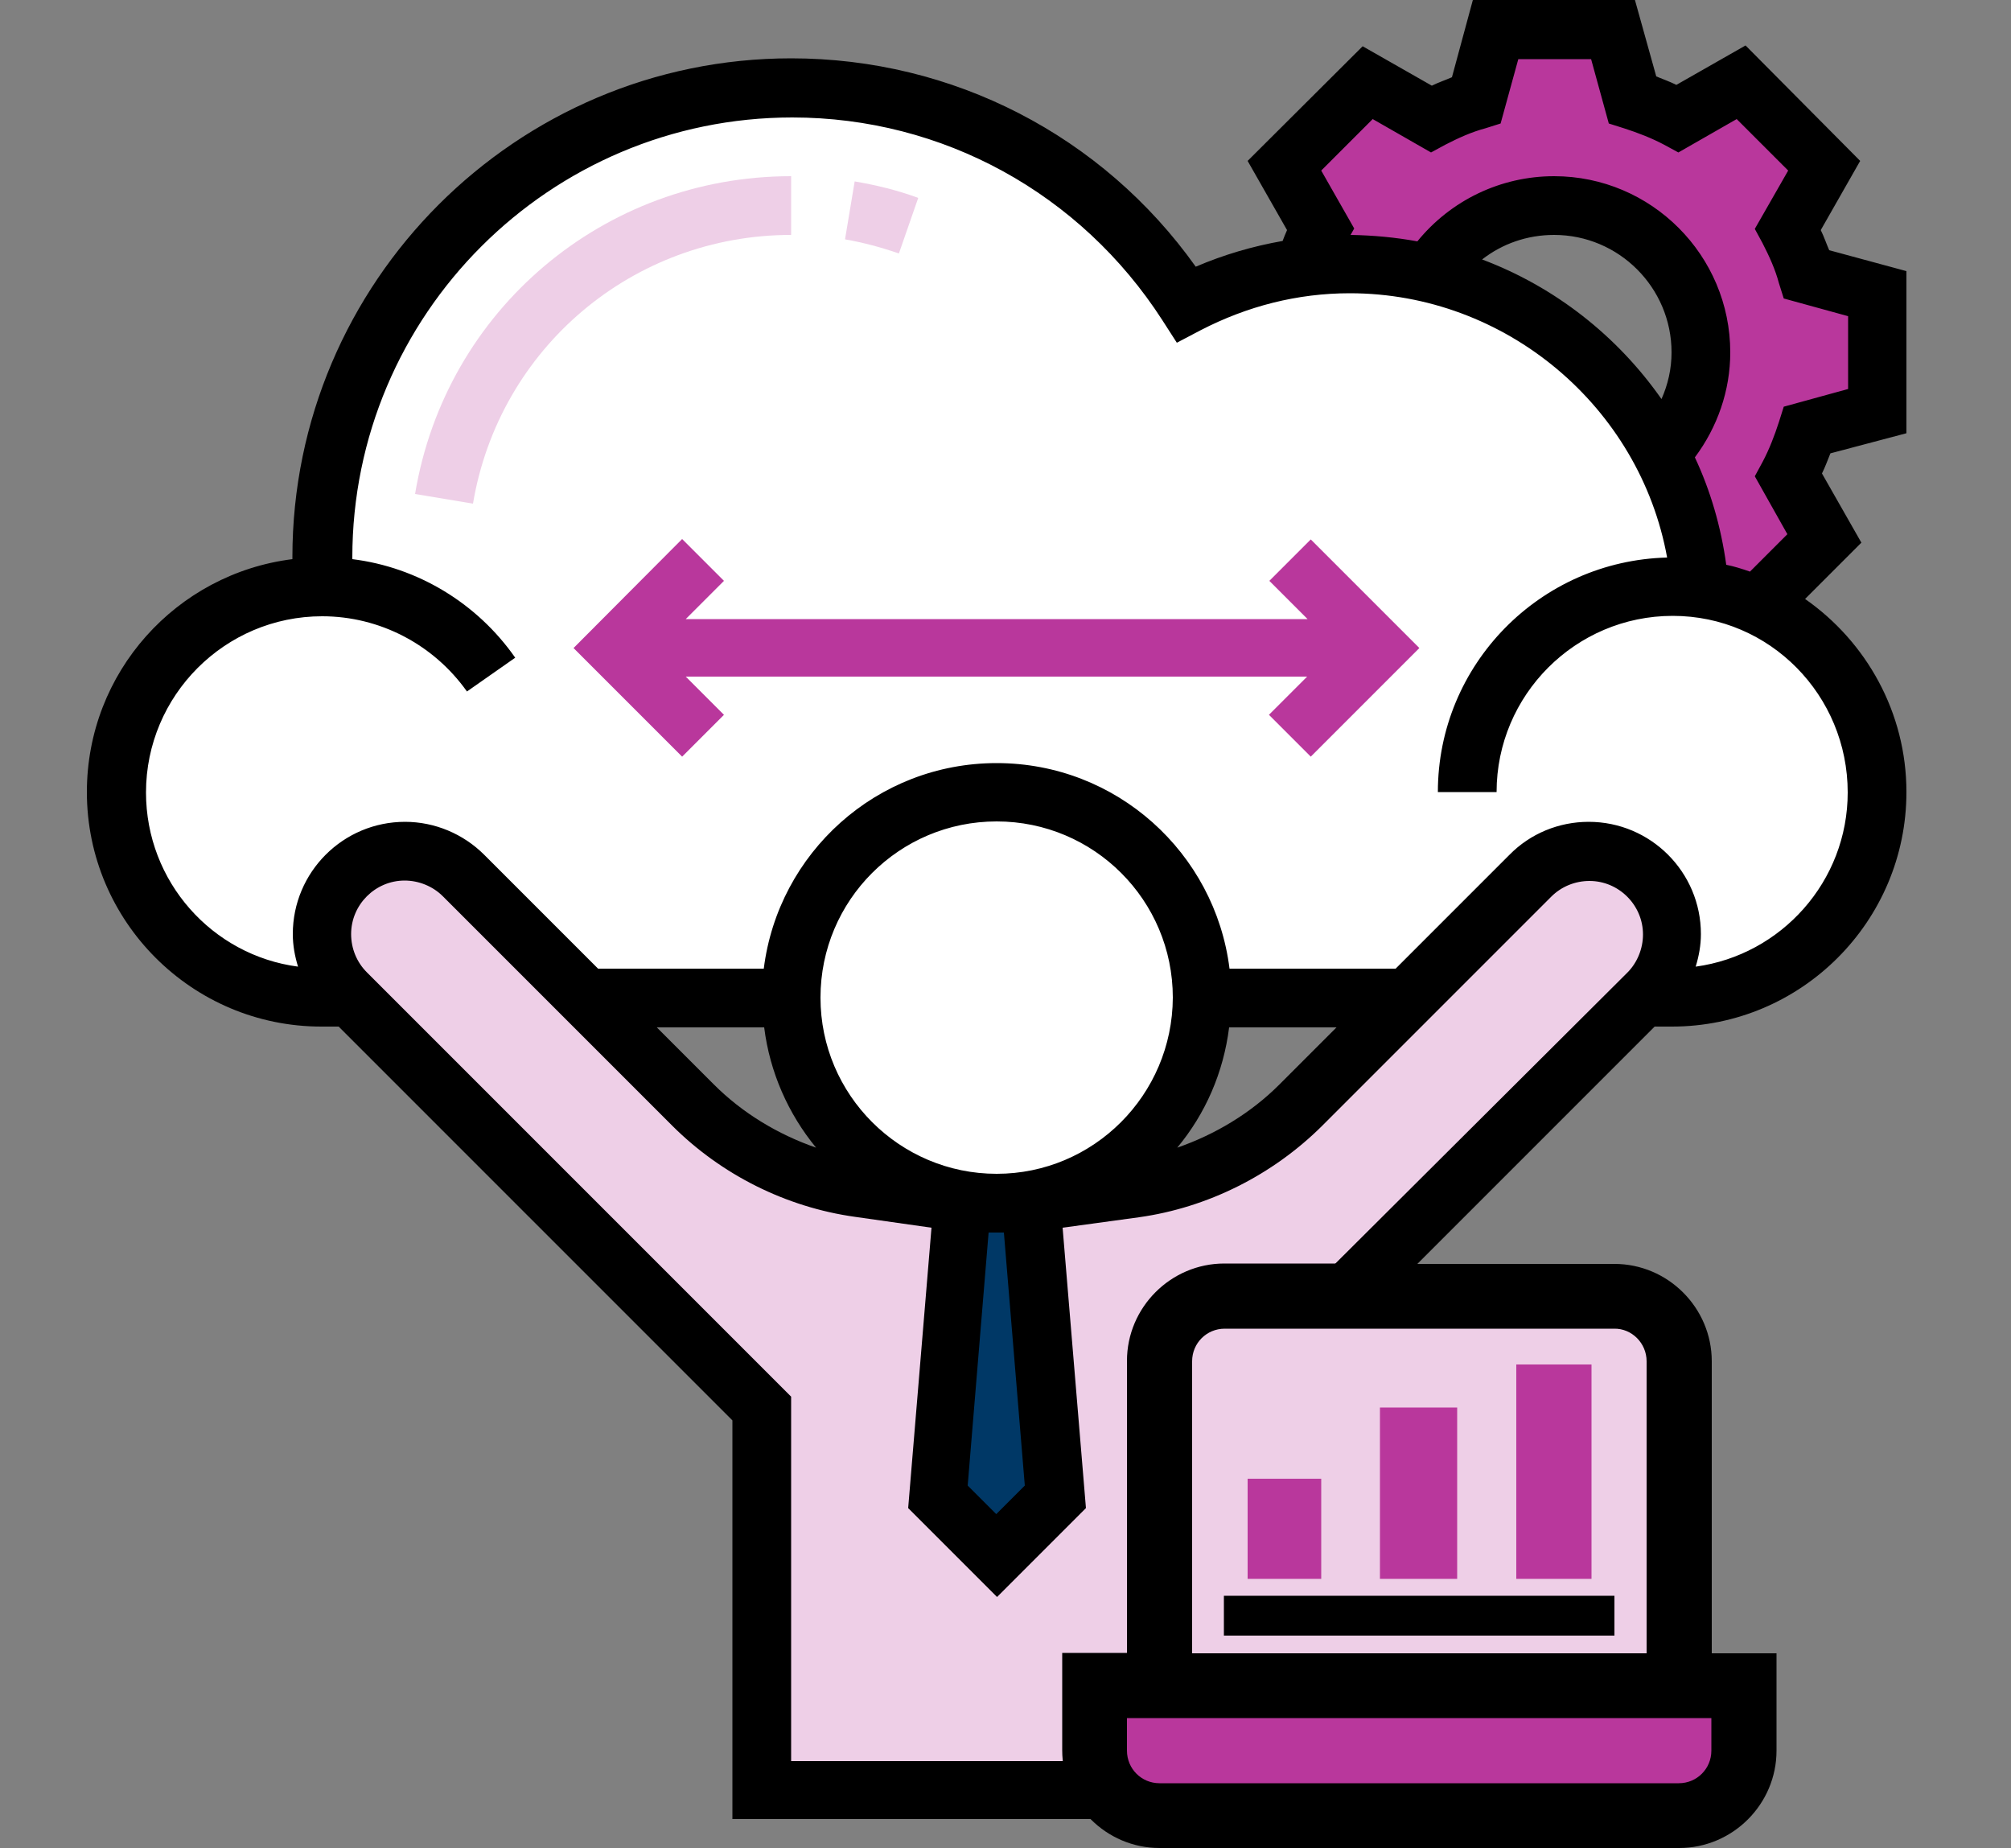<?xml version="1.0" encoding="utf-8"?>
<!-- Generator: Adobe Illustrator 25.4.1, SVG Export Plug-In . SVG Version: 6.00 Build 0)  -->
<svg version="1.1" id="Layer_1" xmlns="http://www.w3.org/2000/svg" xmlns:xlink="http://www.w3.org/1999/xlink" x="0px" y="0px"
	 viewBox="0 0 500 459.4" style="enable-background:new 0 0 500 459.4;" xml:space="preserve">
<rect x="0" y="0" width="500" height="459.4" fill="#808080" stroke="none"/>
<style type="text/css">
	.st0{display:none;fill:#B9379C;}
	.st1{fill:#FFFFFF;}
	.st2{fill:#EECFE7;}
	.st3{fill:#003866;}
	.st4{fill:#B9379C;}
</style>
<path class="st0" d="M38.3,336.1c17.3-1.6,34.7-2.4,52.1-2.5c30.3-0.2,60.6,1.4,90.9,3.3c0.3-0.1,0.7-0.2,1.1-0.2
	c28.8-3.3,57.7-4,86.7-2.7c2.4,0.1,3.9,1.6,4.5,3.4c7.2,1.1,14.4,2.6,21.5,4.8c5.4,1.6,4.4,9.8-1.3,9.8c-19.4,0-38.7-0.7-58-1.7
	c-27.4-1.4-54.8-3.5-82.3-4.9c-0.7,1.7-2.1,3.1-4.4,3.3c-36.3,3.7-72.6-0.6-109-1.8c2.9,6,9.1,10.2,16.2,10.2h360.4
	c9.9,0,18-8.1,18-18l0,0v-18.2l-396.4-2.3L38.3,336.1L38.3,336.1z"/>
<path class="st1" d="M436.7,151.7c-4.5-2.1-9.3-3.5-14.3-4.1c-1-12.1-4.4-23.5-9.8-33.9c-11.6-22.1-32.4-38.7-57.2-44.6
	c-6.5-1.5-13.3-2.3-20.3-2.3c-3.7,0-7.4,0.2-11.1,0.8c-10.5,1.3-20.4,4.6-29.3,9.2c-20.8-32.3-57-53.7-98.2-53.7
	C132,23,79.7,75.2,79.7,139.7c0,2.5,0.1,4.9,0.2,7.3c-0.1,0-0.1,0-0.2,0c-28.2,0-51.1,22.9-51.1,51.1s22.9,51.1,51.1,51.1h335.6
	c28.2,0,51.1-22.9,51.1-51.1C466.5,177.5,454.3,159.7,436.7,151.7z"/>
<path class="st2" d="M220.4,295.3l25.8,3.7l-6.1,73.1l14.6,14.6l14.6-14.6l-6.1-73.1l25.8-3.7c15.6-2.2,30.1-9.5,41.3-20.6
	l26.6-26.6l30.4-30.4c3.8-3.8,9.2-6.1,14.6-6.1c5.7,0,10.9,2.3,14.6,6.1c3.7,3.8,6.1,8.9,6.1,14.6c0,5.5-2.2,10.7-6.1,14.6l-1.2,1.2
	L313.3,350.2v94.8h-117v-94.8L94.2,248.1l-1.2-1.2c-3.8-3.8-6.1-9.2-6.1-14.6c0-5.7,2.3-10.9,6.1-14.6s8.9-6.1,14.6-6.1
	c5.5,0,10.7,2.2,14.6,6.1l30.4,30.4l26.6,26.6C190.3,285.8,204.8,293.1,220.4,295.3z"/>
<path class="st3" d="M239.3,299l1.2,0.1h7.3h7.3l1.2-0.1l6.1,73.1l-14.6,14.6l-14.6-14.6L239.3,299z"/>
<circle class="st1" cx="247.8" cy="248.1" r="51.1"/>
<path class="st4" d="M467.6,72.3v29.2l-17.5,4.8c-1.2,3.8-2.7,7.6-4.7,11.2l8.9,15.8L437.8,150c-4.5-2.1-9.3-3.5-14.3-4.1
	c-1-12.1-4.4-23.5-9.8-33.9h0.1c6.2-6.5,10-15.4,10-25.1c0-20.2-16.4-36.5-36.5-36.5c-13,0-24.4,6.8-30.7,16.9
	c-6.5-1.5-13.3-2.3-20.3-2.3c-3.7,0-7.4,0.2-11.1,0.8c1.1-3.3,2.5-6.5,4-9.5l-8.9-15.8l20.6-20.6l15.8,8.9c3.6-1.9,7.4-3.4,11.2-4.7
	l4.8-17.5h29.2l4.8,17.5c3.8,1.2,7.6,2.7,11.2,4.7l15.8-8.9l20.6,20.6l-8.9,15.8c1.9,3.6,3.4,7.4,4.7,11.2L467.6,72.3z"/>
<path d="M474,107.7V67.4l-19.2-5.2c-0.7-1.6-1.3-3.4-2.1-5l9.8-17.2L434,11.3l-17.2,9.8c-1.6-0.8-3.3-1.4-5-2.1L406.5,0h-40.3
	L361,19.2c-1.6,0.7-3.4,1.3-5,2.1l-17.2-9.8L310.2,40l9.8,17.2c-0.4,0.9-0.8,1.9-1.1,2.7c-7.4,1.3-14.6,3.4-21.6,6.4
	c-23.2-32.6-60.4-51.8-100.6-51.8c-68.3,0-124,55.6-124,124c0,0.2,0,0.3,0,0.5c-28.8,3.6-51.1,28.1-51.1,57.9
	c0,32.2,26.2,58.3,58.3,58.3h4.3l97.9,97.9v99.1h131.4v-99.1l97.9-97.9h4.3c32.2,0,58.3-26.2,58.3-58.3c0-19.8-10-37.4-25.2-48
	l14-14l-9.8-17.2c0.8-1.6,1.4-3.3,2.1-5L474,107.7z M298.8,347.2v90.6H196.7v-90.6L91.2,241.7c-2.5-2.5-3.9-5.9-3.9-9.5
	c0-7.3,6-13.3,13.3-13.3c3.5,0,7,1.4,9.5,3.9l57,57c12.2,12.2,28.3,20.3,45.5,22.7l19,2.7l-5.8,69.7l22.1,22.1l22.1-22.1l-5.8-69.7
	l19-2.6c17.1-2.4,33.2-10.5,45.5-22.7l57-57c2.5-2.5,5.9-3.9,9.5-3.9c7.3,0,13.3,6,13.3,13.3c0,3.5-1.4,7-3.9,9.5L298.8,347.2z
	 M190,255.4c1.4,11.2,6,21.5,12.9,29.9c-9.5-3.3-18.3-8.6-25.4-15.7l-14.2-14.2H190z M305.6,255.4h26.7l-14.2,14.2
	c-7.1,7.1-15.9,12.4-25.4,15.7C299.7,276.9,304.2,266.6,305.6,255.4L305.6,255.4z M254.8,369.3l-7.1,7.1l-7.1-7.1l5.2-62.9h1.1
	c0.2,0,0.4,0,0.8,0h1.9L254.8,369.3z M247.8,291.8c-24.1,0-43.8-19.6-43.8-43.8s19.6-43.8,43.8-43.8s43.8,19.6,43.8,43.8
	C291.5,272.2,271.9,291.8,247.8,291.8z M459.4,197c0,22.1-16.5,40.4-37.8,43.3c0.8-2.6,1.3-5.3,1.3-8.1c0-15.4-12.5-27.9-27.9-27.9
	c-7.4,0-14.5,2.9-19.7,8.2l-28.3,28.3h-41.3c-3.6-28.8-28.1-51.1-57.9-51.1s-54.3,22.3-57.9,51.1h-41.2l-28.3-28.3
	c-5.2-5.2-12.3-8.2-19.7-8.2c-15.4,0-27.9,12.5-27.9,27.9c0,2.8,0.5,5.5,1.3,8.1c-21.3-2.8-37.8-21.1-37.8-43.3
	c0-24.1,19.6-43.8,43.8-43.8c14.3,0,27.7,7,36,18.7l12-8.4c-9.5-13.6-24.3-22.5-40.5-24.5c0-0.1,0-0.3,0-0.4
	c0-60.4,49.1-109.4,109.4-109.4c37.4,0,71.7,18.9,92,50.4l3.6,5.6l5.9-3.1c11.6-6,24.1-9.2,37.1-9.2c38.8,0,72.1,28.2,78.9,65.7
	c-31.6,0.8-57,26.6-57,58.3h14.6c0-24.1,19.6-43.8,43.8-43.8S459.4,172.9,459.4,197z M413.1,99.2c-11-15.7-26.5-27.9-44.6-34.7
	c5-3.9,11.2-6.1,17.9-6.1c16.1,0,29.2,13.1,29.2,29.2C415.6,91.7,414.7,95.6,413.1,99.2z M444.4,132.8l-9.3,9.3
	c-2-0.7-3.9-1.3-5.9-1.7c-1.3-9.4-3.9-18.4-7.8-26.7c5.6-7.5,8.8-16.6,8.8-26.1c0-24.1-19.6-43.8-43.8-43.8c-13.3,0-25.7,6-34,16.2
	c-5.5-1-10.9-1.5-16.6-1.6l0.9-1.6l-8.2-14.4l12.8-12.8l14.5,8.3l3.5-1.9c3.3-1.7,6.6-3.2,10-4.1l3.8-1.2l4.4-16h18.1l4.4,16
	l3.8,1.2c3.4,1.1,6.8,2.4,10,4.1l3.5,1.9l14.5-8.3l12.8,12.8l-8.3,14.5l1.9,3.5c1.7,3.3,3.2,6.6,4.1,10l1.2,3.8l16,4.4v18.1l-16,4.4
	l-1.2,3.8c-1.1,3.4-2.4,6.8-4.1,10l-1.9,3.5L444.4,132.8z"/>
<path class="st4" d="M315.6,144.4l9.5,9.5H170.5l9.5-9.5L169.6,134l-27,27.1l27,27l10.4-10.4l-9.5-9.5H325l-9.5,9.5l10.4,10.4l27-27
	l-27-27L315.6,144.4z"/>
<path class="st2" d="M228.3,49.2c-5.1-1.9-10.5-3.2-15.8-4.1l-2.4,14.4c4.6,0.8,9,2,13.4,3.5L228.3,49.2z"/>
<path class="st2" d="M196.7,43.8c-46.5,0-85.9,33.2-93.5,79l14.4,2.4c6.5-38.7,39.8-66.8,79.1-66.8V43.8z"/>
<path d="M336.7,314.1h-32.3c-13.3,0-24.2,10.9-24.2,24.2v72.6h-16.1v24.2c0,13.4,10.9,24.3,24.2,24.3h129.2
	c13.3,0,24.2-10.9,24.2-24.2V411h-16.1v-72.6c0-13.3-10.9-24.2-24.2-24.2h-48.4"/>
<path class="st4" d="M425.5,435.2c0,4.5-3.6,8.1-8.1,8.1H288.3c-4.5,0-8.1-3.6-8.1-8.1v-8.1h145.3V435.2z"/>
<path class="st2" d="M409.4,338.4V411h-113v-72.6c0-4.5,3.6-8.1,8.1-8.1h96.8C405.7,330.2,409.4,333.9,409.4,338.4z"/>
<path class="st4" d="M377,339.2h18.7v53.3H377V339.2z"/>
<path class="st4" d="M343.1,349.9h19.2v42.6h-19.2V349.9z"/>
<path class="st4" d="M310.2,367.6h18.3v24.9h-18.3V367.6z"/>
<path d="M304.3,396.7h97.1v9.9h-97.1V396.7z"/>
</svg>
